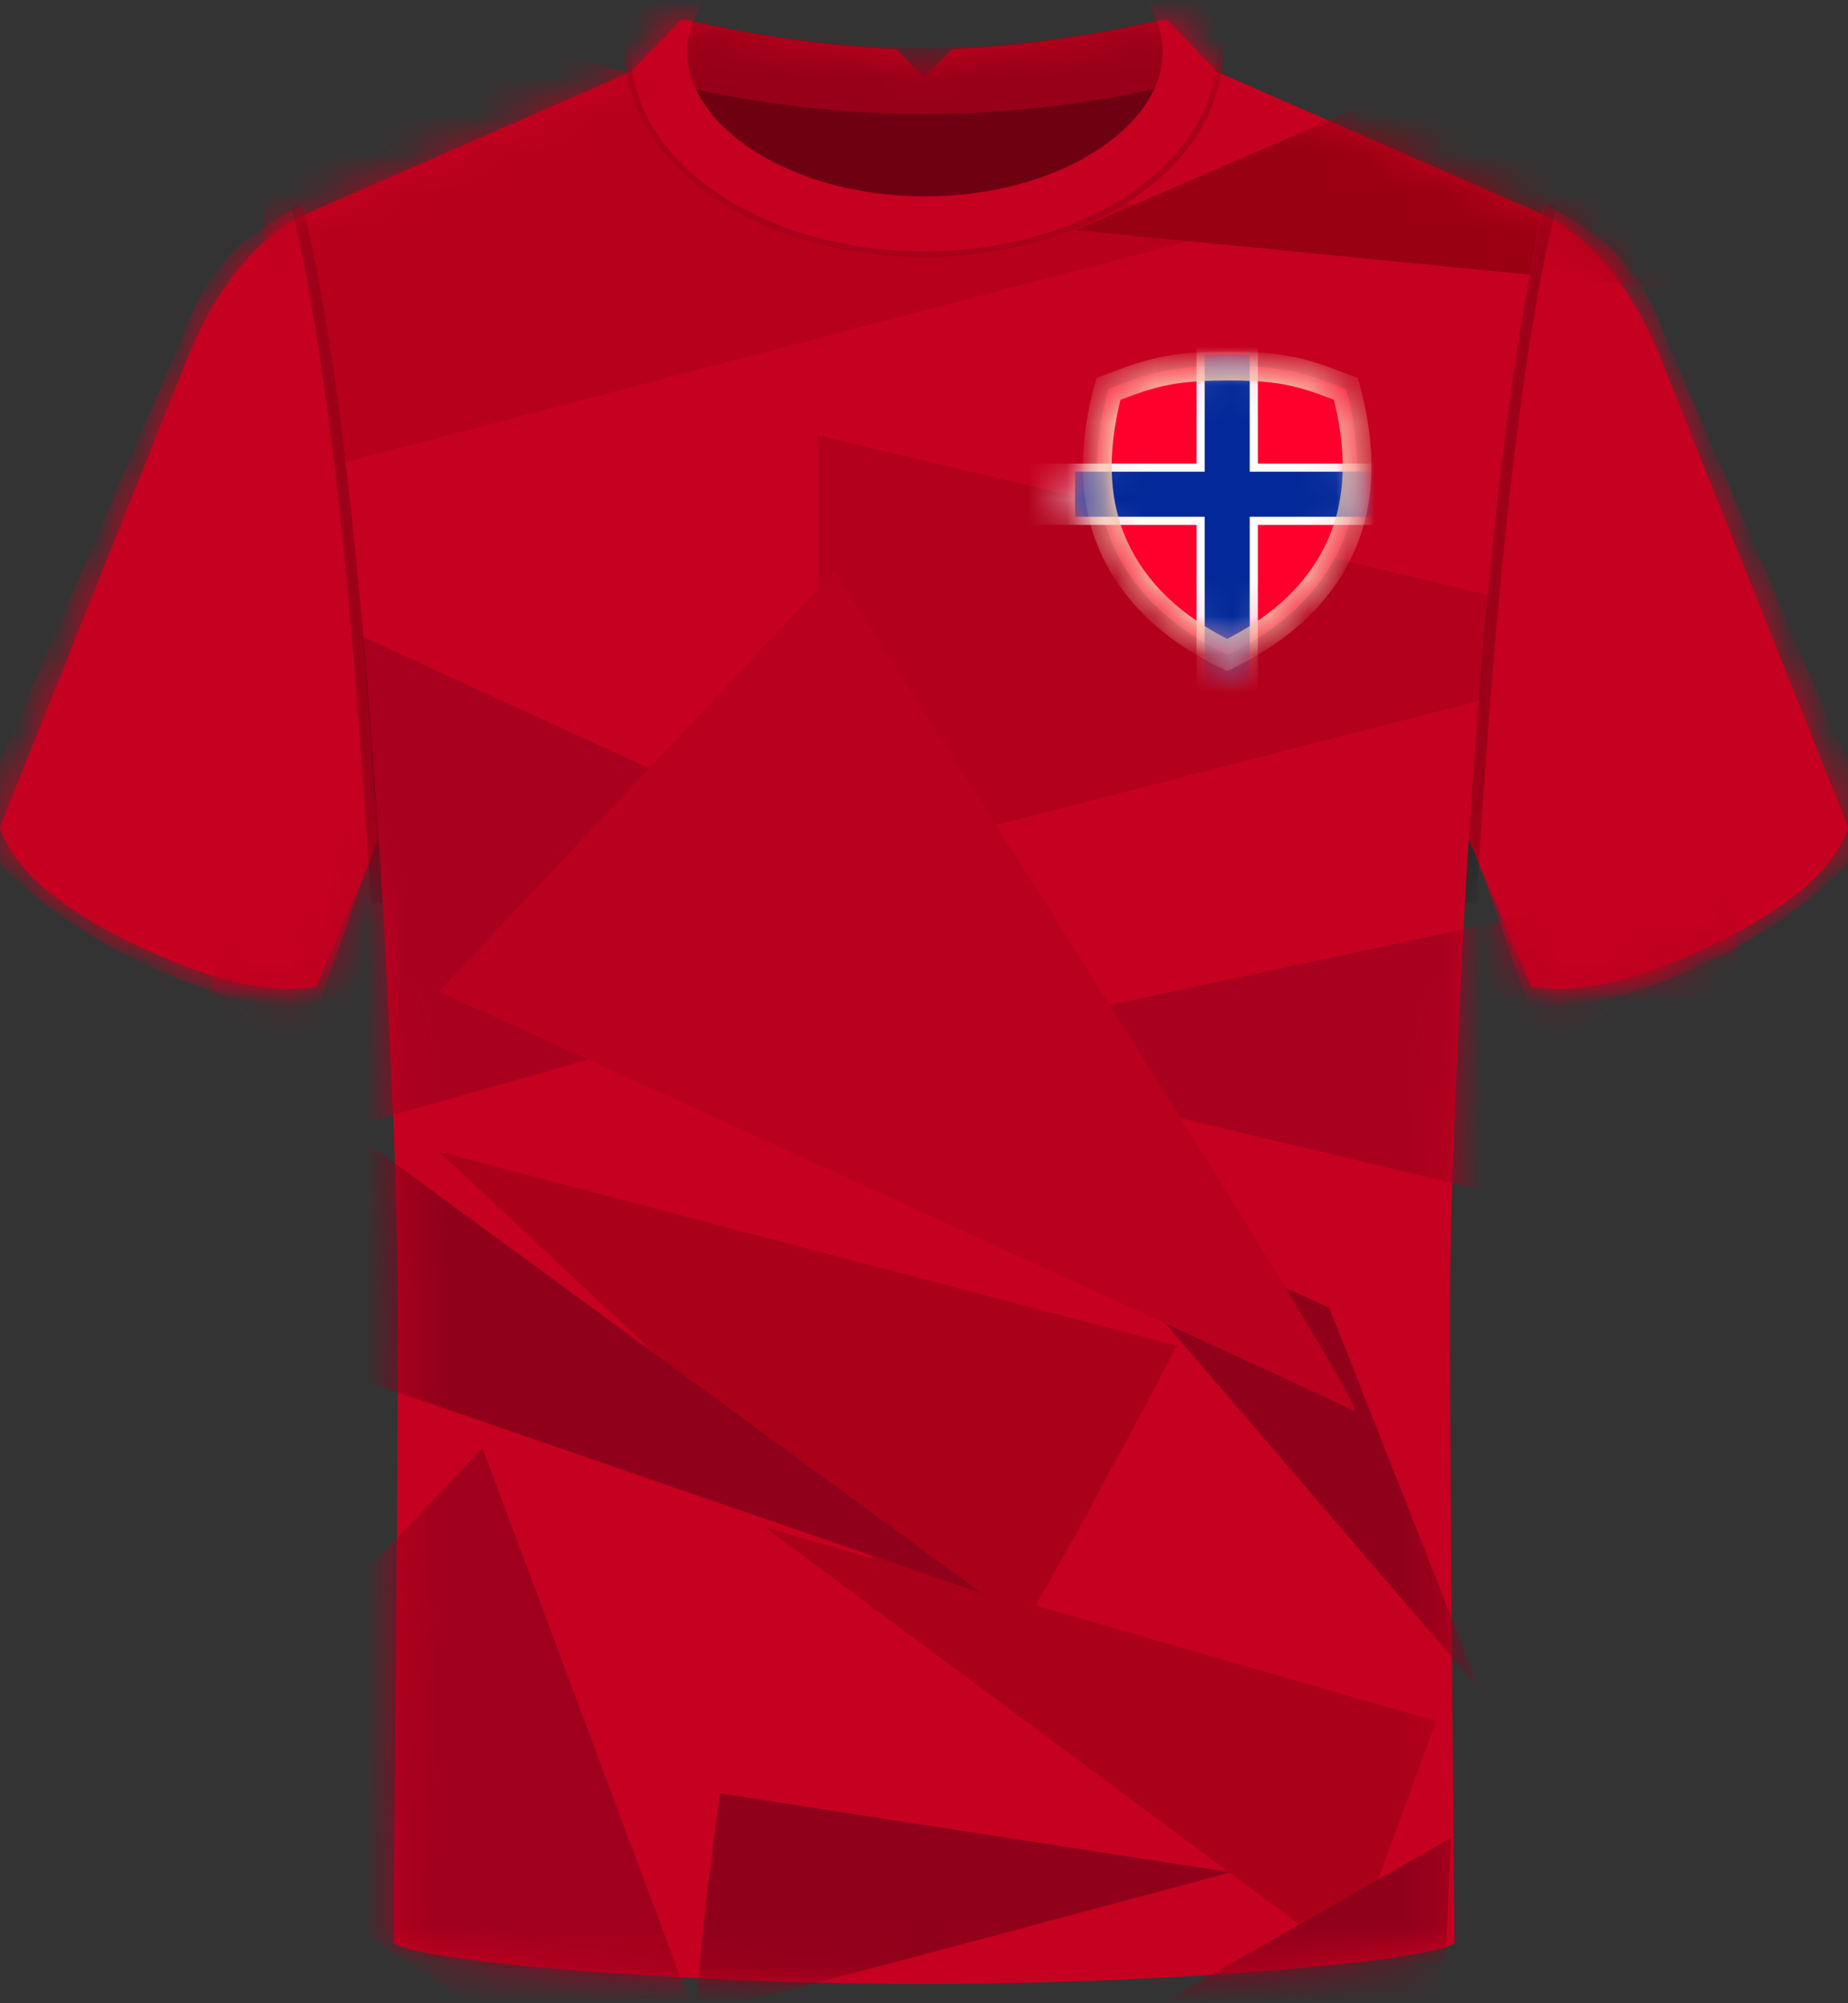 <svg xmlns="http://www.w3.org/2000/svg" xmlns:xlink="http://www.w3.org/1999/xlink" height="52" viewBox="0 0 48 52" width="48"><rect x="0" y="0" width="48" height="52" fill="#333333" stroke="none"/><defs><path id="a" d="m30.299 0 1.315 1.363 8.162 3.572c1.502.605 2.669 2.013 3.499 4.225l4.725 11.808c-.325 1.056-1.473 2.063-3.446 3.023-1.973.96-3.565 1.334-4.778 1.125l-1.63-3.825c-.323 5.466-.485 9.574-.485 12.324l0.0.401c.004 2.861.043 8.167.119 15.918-.535.464-7.158 1.065-13.78 1.065-6.623 0-13.245-.601-13.78-1.065.075-7.956.115-13.276.118-15.962l0-.358c0-2.554-.162-6.662-.485-12.324l-1.63 3.825c-1.213.21-2.806-.165-4.778-1.125-1.919-.934-3.059-1.913-3.418-2.937l-.028-.085 4.725-11.808c.808-2.154 1.935-3.546 3.381-4.176l8.277-3.621 1.317-1.363c2.049.454 3.906.711 5.571.771l.728.729.729-.729c1.658-.058 3.515-.315 5.57-.771z"/><path id="b" d="m3.384 0c1.538 0 2.052.204 3.076.595.426 1.567.384 2.925-.128 4.072-.53 1.189-1.516 2.135-2.956 2.837-1.441-.702-2.426-1.648-2.957-2.837-.512-1.147-.554-2.505-.128-4.072 1.024-.391 1.555-.595 3.093-.595z"/><mask id="c" fill="#fff"><use fill="#fff" fill-rule="evenodd" xlink:href="#a"/></mask><mask id="d" fill="#fff"><use fill="#fff" fill-rule="evenodd" xlink:href="#b"/></mask></defs><g fill="none" fill-rule="evenodd" transform="translate(0 .5)"><use fill="#c60020" xlink:href="#a"/><g mask="url(#c)" opacity=".9"><g transform="translate(4.054 -1.549)"><path d="m8.474 38.633 7.33 19.583-15.804-10.615z" fill="#9c001d"/><path d="m15.804 40.692 15.167 11.26 2.27-6.227z" fill="#a9001a"/><path d="m14.649 47.6c-.515 3.787-.686 5.681-.515 5.681.172 0 4.764-1.21 13.776-3.63z" fill="#8c001a"/><path d="m41.049 23.656s-21.811 4.662-21.811 4.662 7.27 1.733 21.811 5.198c0-6.573 0-9.86 0-9.86z" fill="#a6001f"/><path d="m26.517 35.982c-3.054 5.773-4.659 8.576-4.816 8.411s-4.943-4.649-14.357-13.45z" fill="#a9001a"/><path d="m24.694 53.854 8.936-5.096-.384 9.046z" fill="#8c001a"/><path d="m22.884 31.527 11.504 13.393-3.914-9.923z" fill="#8c001a"/><path d="m3.185 16.507c.183.174 6.601 3.127 19.255 8.86l-21.693 6.16c1.442-10.188 2.254-15.194 2.437-15.02z" fill="#a6001f"/><path d="m21.465 42.419-19.357-6.661 2.505-5.675z" fill="#8c001a"/><path d="m17.18 12.348v11.308l22.844-5.874z" fill="#b0001d"/><path d="m7.344 26.787 10.279-10.909c9.423 14.77 13.916 22.035 13.479 21.793-.436-.241-8.356-3.869-23.759-10.884z" fill="#b8001e"/><path d="m2.797.444v13.157l25.113-6.578z" fill="#b6001b"/><path d="m40.654 0c-.42 0-6.009 2.341-16.766 7.023l19.485 1.91c-1.392-5.955-2.298-8.932-2.718-8.932z" fill="#950010"/></g></g><g fill="#c60020" mask="url(#c)"><path d="m4.998 3.279 5.475 12.783c-.325 1.056-2.223 2.588-4.196 3.548-1.973.96-3.565 1.334-4.778 1.125l-1.499-4.269.101-1.522.105-1.463.073-.943.113-1.366.078-.878.08-.852.081-.826.126-1.191.13-1.132.089-.722.091-.697.093-.671.095-.645.097-.619.099-.593.101-.567.103-.541c.017-.088.035-.175.052-.261l.106-.502.108-.476c1.3.686 2.325 1.279 3.075 3.279z" transform="translate(38.188 4.805)"/><path d="m4.998 3.279 5.475 12.783c-.325 1.056-2.223 2.588-4.196 3.548-1.973.96-3.565 1.334-4.778 1.125l-1.499-4.269.101-1.522.105-1.463.073-.943.113-1.366.078-.878.08-.852.081-.826.126-1.191.13-1.132.089-.722.091-.697.093-.671.095-.645.097-.619.099-.593.101-.567.103-.541c.017-.088.035-.175.052-.261l.106-.502.108-.476c1.3.686 2.325 1.279 3.075 3.279z" transform="matrix(-1 0 0 1 9.796 4.805)"/></g><g fill="#000" fill-opacity=".2" fill-rule="nonzero" mask="url(#c)"><g transform="translate(7.565 4.805)"><path d="m30.484.072.291-.072.109.459.107.485c.018.083.035.167.053.252l.104.523.102.549c.017.094.034.188.05.284l.099.588.097.614.095.639.094.665.092.691.134 1.085.087.755.085.781.083.807.12 1.259.078.871.113 1.355.073.936.106 1.452.134 2.027.064 1.052-.299.018-.063-1.029-.097-1.497-.136-1.909-.107-1.367-.111-1.311-.116-1.255-.079-.806-.123-1.163-.084-.744-.13-1.07-.089-.682-.091-.657-.092-.633-.094-.608-.096-.583-.098-.558-.1-.534-.102-.509-.104-.484-.105-.459z" transform="matrix(-1 0 0 1 63.339 0)"/><path d="m.291 0 .055.226.108.472.106.498.104.523.102.549.1.575.098.601.144.949.14 1.007.091.704.089.73.129 1.143.125 1.201.081.833.079.859.114 1.336.11 1.394.071.962.103 1.491.098 1.549.032.529-.299.018-.095-1.534-.099-1.478-.103-1.422-.107-1.367-.111-1.311-.116-1.255-.079-.806-.081-.781-.083-.756-.128-1.088-.088-.695-.09-.67-.092-.645-.093-.62-.095-.595-.097-.571-.099-.546-.101-.521-.103-.496-.105-.472c-.018-.077-.035-.152-.053-.226l-.053-.22z"/></g></g><g mask="url(#c)"><g transform="translate(16.247 -4.476)"><path d="m1.003 5.974h13.5c-.975 2.723-3.225 4.085-6.75 4.085-3.525 0-5.775-1.362-6.75-4.085z" fill="#6f0012" fill-rule="evenodd"/><g fill-rule="nonzero"><path d="m15.455 2.105v3.75c-2.568.72-5.135 1.08-7.703 1.08s-5.135-.36-7.703-1.08v-3.75zm-1.726 1.724h-11.955v.686l.294.068c1.725.38 3.447.587 5.168.622l.516.005c1.892 0 3.786-.209 5.684-.627l.293-.068z" fill="#970018"/><path d="m7.778.073c4.24 0 7.678 2.351 7.678 5.25s-3.437 5.25-7.678 5.25c-4.24 0-7.678-2.351-7.678-5.25s3.437-5.25 7.678-5.25zm0 1.5c-3.506 0-6.178 1.827-6.178 3.75 0 1.923 2.671 3.75 6.178 3.75 3.506 0 6.178-1.827 6.178-3.75 0-1.923-2.671-3.75-6.178-3.75z" fill="#c60020"/><path d="m7.753 0c-4.277 0-7.753 2.377-7.753 5.325s3.476 5.325 7.753 5.325c4.277 0 7.753-2.377 7.753-5.325s-3.476-5.325-7.753-5.325zm0 .15c4.204 0 7.603 2.324 7.603 5.175s-3.399 5.175-7.603 5.175c-4.204 0-7.603-2.324-7.603-5.175s3.399-5.175 7.603-5.175z" fill="#a9001b"/></g></g></g><g mask="url(#c)"><g transform="translate(28.5 9)"><g fill-rule="evenodd"><use fill="#ff002d" xlink:href="#b"/><path d="m2.579-1h1.592v10.751h-1.592z" fill="#fff" mask="url(#d)"/><path d="m2.579-2.047h1.592v10.751h-1.592z" fill="#fff" mask="url(#d)" transform="matrix(0 1 -1 0 6.704 -.046)"/><path d="m2.79-.295h1.17v8.623h-1.17z" fill="#022899" mask="url(#d)"/><path d="m2.79-.623h1.17v7.904h-1.17z" fill="#022899" mask="url(#d)" transform="matrix(0 1 -1 0 6.704 -.046)"/></g><path d="m3.384-.375c-.906 0-1.508.067-2.103.23l-.28.083-.339.116-.684.258-.05.184c-.448 1.646-.402 3.091.147 4.323.568 1.275 1.619 2.283 3.135 3.021l.164.08.164-.08c1.516-.739 2.566-1.746 3.134-3.021.55-1.233.595-2.677.147-4.323l-.05-.184-.79-.297-.319-.106c-.654-.203-1.278-.284-2.278-.284zm0 .75c.836 0 1.365.058 1.884.2l.246.074.176.059.348.128.105.04-.045-.183c.405 1.489.365 2.758-.109 3.821l-.104.218c-.476.931-1.275 1.697-2.407 2.299l-.103.051.164.085c-1.365-.665-2.286-1.549-2.778-2.652l-.089-.215c-.36-.945-.394-2.046-.095-3.311l.029-.113.389-.143.209-.071.1-.032c.586-.181 1.144-.254 2.08-.254z" fill="#f4c6ab" fill-rule="nonzero" mask="url(#d)"/></g></g></g></svg>